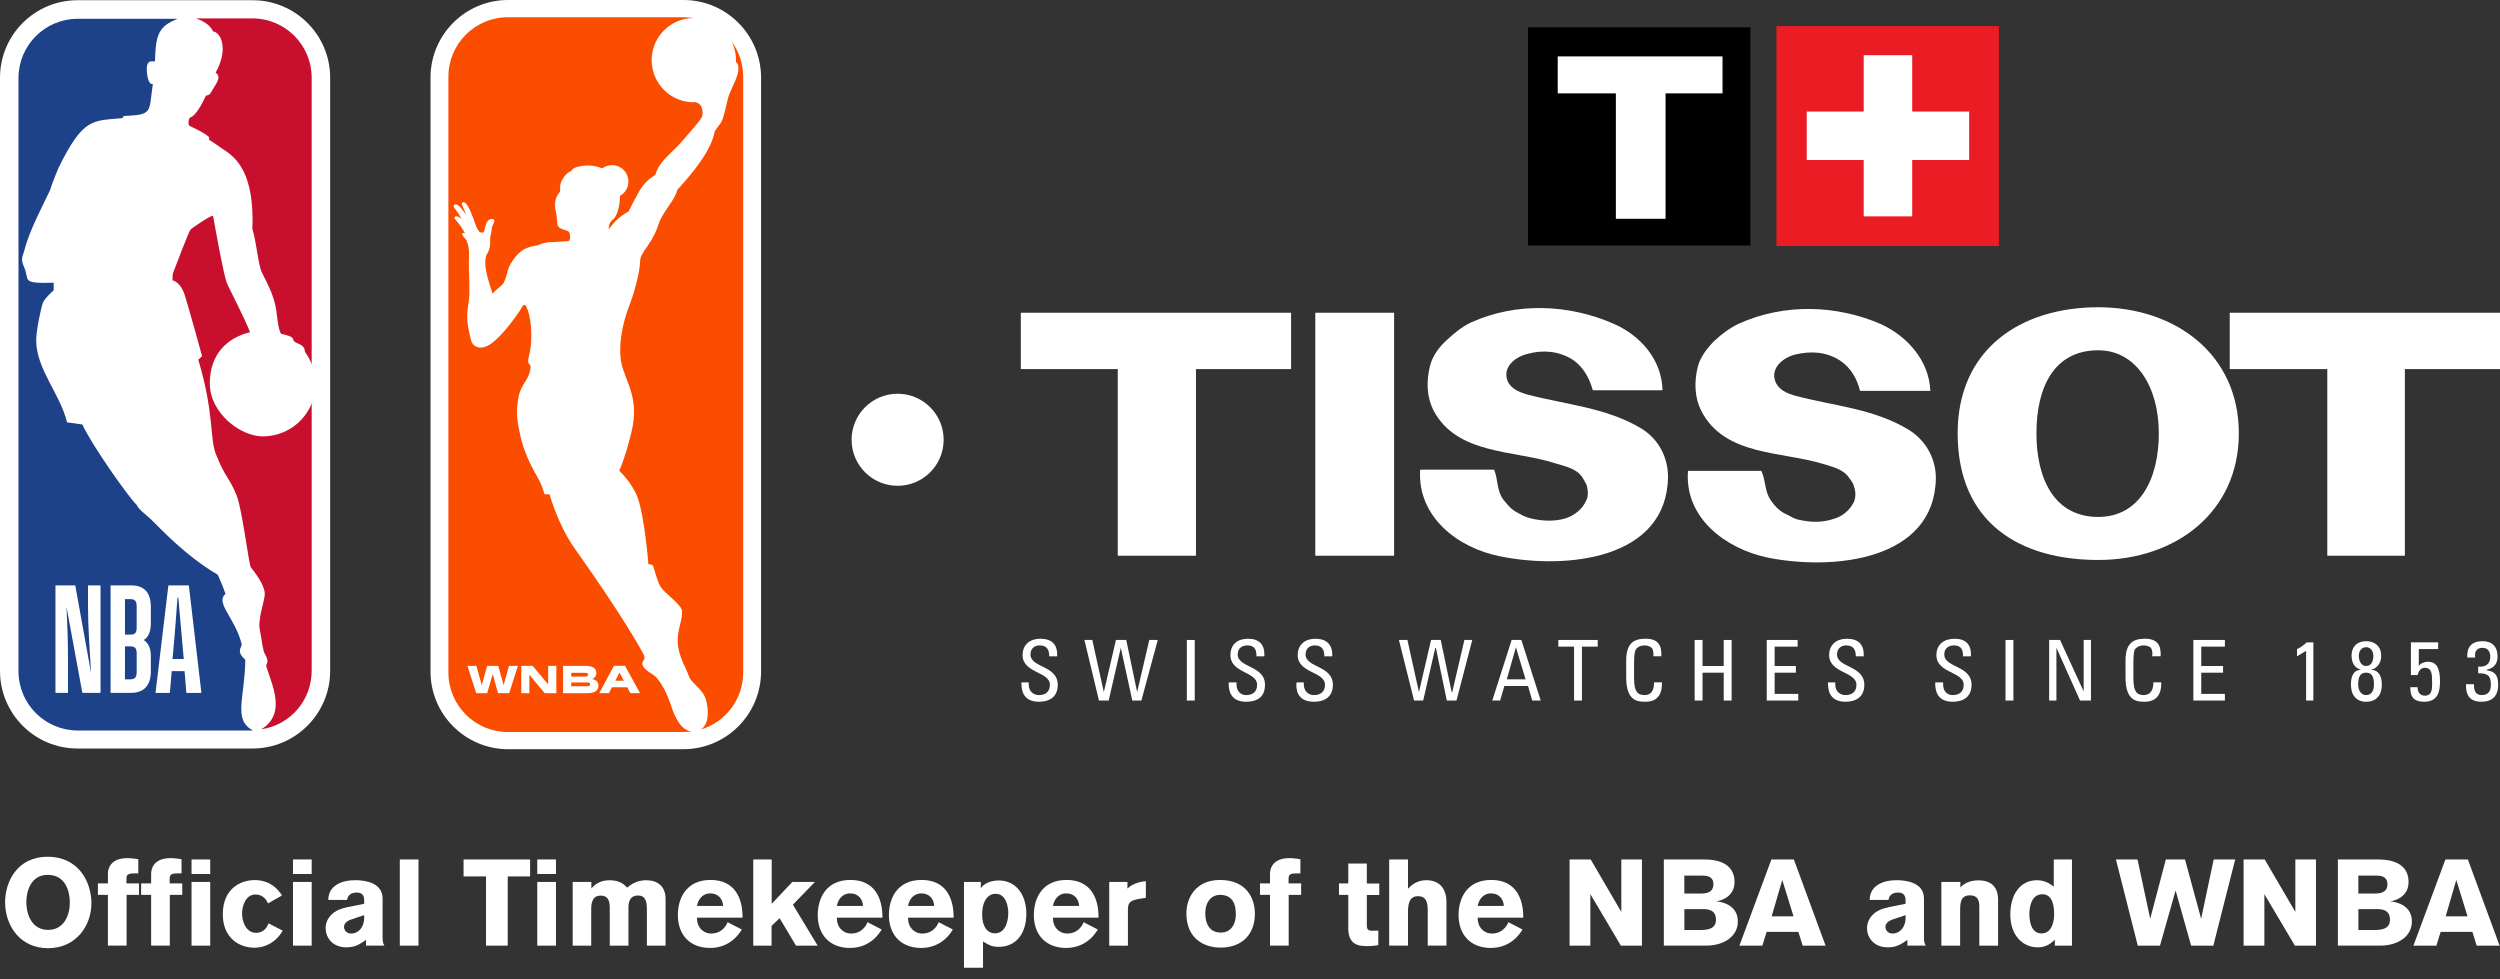 <?xml version="1.0" encoding="UTF-8"?><svg id="Layer_2" xmlns="http://www.w3.org/2000/svg" viewBox="0 0 866.93 339.61"><rect x="0" y="0" width="866.93" height="339.61" fill="#333333" stroke="none"/><defs><style>.cls-1,.cls-2,.cls-3,.cls-4{fill-rule:evenodd;}.cls-1,.cls-5{fill:#fff;}.cls-2{fill:#fa4d00;}.cls-6{fill:#c8102e;}.cls-4{fill:#ec1c24;}.cls-7{fill:#1d428a;}</style></defs><g id="Layer_1-2"><path class="cls-1" d="M237.01,0h-60.83c-14.85.01-26.88,12.05-26.89,26.89v205.99c0,14.86,12.04,26.9,26.89,26.93h60.79c14.87-.02,26.92-12.06,26.95-26.93V26.89c-.03-14.85-12.06-26.88-26.91-26.89"/><path class="cls-2" d="M239.67,253.67c-.85.1-1.71.17-2.58.17h-60.97c-11.39,0-20.63-9.24-20.63-20.63h0V26.61c0-11.39,9.24-20.63,20.63-20.63h60.97c1.14,0,2.26.1,3.35.27-7.03.07-13.02,5.15-14.24,12.07-1.4,7.96,3.92,15.54,11.88,16.93,1.09.19,2.19.26,3.29.2.55.23,1.06.52,1.42.89.7.7,1.13,2.98.65,4.14-.48,1.17-3.43,4.49-6.71,8.27-3.32,3.83-4.54,4.22-7.53,7.98-1.43,1.81-1.94,3.92-1.94,3.92,0,0-2.89,1.6-4.78,4.4-1.87,2.8-4.46,8.23-4.46,8.23,0,0-2.23,1.29-3.35,2.27-1.17,1.04-1.88,1.71-3.58,3.97-.02-1.87.66-2.79,1.78-3.71.86-.7,2.18-4.06,2.1-7.88,2.75-1.51,3.75-4.97,2.24-7.72-1.51-2.75-4.97-3.75-7.72-2.24-.22.12-.44.26-.64.41-2.61-1.06-5.49-1.27-8.23-.61-1.11.25-2.21.72-2.46,1.51-.63.23-1.75.7-2.96,2.62-1.43,2.3-.78,3.68-1.02,4.52-.2.64-2.52,2.14-1.41,7.11.46,2.02.36,3.51.53,4.23.2.85.57,1.22,1.41,1.59.54.22,1.01.36,1.57.55.79.24,1.17.48,1.32,1.19.11.58.12,1.17.05,1.75-.05.32-.25.6-.53.76l-5.51.36c-3.32-.03-4.96,1.08-4.96,1.08,0,0-3.23.29-5.41,1.71-2.13,1.39-4.9,4.96-5.41,8.09-.39,1.23-.61,2.18-1.26,3.39-.41.76-2.33,1.95-3.78,3.56-1.01-3.19-2.38-7.23-2.48-10.02v-.73c-.07-.89.07-1.78.39-2.61.91-1.34,1.37-2.93,1.27-4.58-.05-1.16.1-2.32.43-3.43.22-.85-.01-1.44.42-2.22.24-.55.63-1.09.59-1.7-.16-.69-1.04-.68-1.55-.43-1.02.48-1.36,1.67-1.62,2.67-.23.74-.17,1.55-.59,1.78-.41.23-1.11.22-1.49-.27-.48-.56-.7-1.08-1.04-1.8-.34-.72-1.58-4.89-2.92-7.07-.35-.48-.68-1.07-1.28-1.24-.4-.15-.98.25-.77.7.52,1.26,1.11,2.51,1.53,3.82-.47-.85-1.09-1.62-1.69-2.37-.43-.57-.99-1.04-1.63-1.36-.37-.18-.92-.02-1.05.4-.1.33.18.6.33.86.93,1.17,1.74,2.43,2.41,3.77-.42-.44-.95-.76-1.53-.94-.31-.07-.72,0-.88.31-.08.29.12.57.27.8.7.85,1.48,1.65,2.05,2.61.45.7.87,1.43,1.33,2.14-.36-.24-1.07-.18-1.04.39.36,1,1.47,1.54,1.73,2.6.84,2.25.7,4.56.61,7.31-.08,2.76.5,10.1-.05,13.43-.86,5.21-.68,7.28.74,13.14.83,3.41,4.3,3.37,6.88,1.54,4.31-3.06,8.7-9.58,9.72-10.96.8-1.09,1.36-2.84,2.2-2.61,1.52,1.62,2.81,8.91,1.84,15.32-.21,1.39-.89,3.73-.76,4.48.13.77.85,1.11.85,1.32-.12,4.76-3.23,5.88-4.2,10.89-.99,5.17-.46,8.53.67,13.55,1.13,5.02,3.49,10.03,5.65,13.71,2.14,3.67,2.64,6.38,2.64,6.38l1.8.06s2.92,10.57,8.71,18.74c16.72,23.6,22.5,34.12,23.79,36.51,1.15,2.1-.33,2.22-.33,3.35,0,1.13.85,2.12,3.67,3.91,2.83,1.78,5.32,7.66,6.37,10.93.95,2.91,3,8.21,6.88,8.76M253.69,14.37c1.09,2.18,1.64,4.65,1.52,7.21.86.39,1.11,1.96.56,4.16-.68,2.66-2.81,6.09-3.37,8.49-.57,2.4-1.17,5.42-1.91,7.3s-2.44,3.17-2.72,4.38c-.27,1.19-.87,4.33-4.8,10.01-3.43,4.98-8.05,9.84-8.05,9.84,0,0-.47,1.84-1.8,3.84-2.51,3.76-4.09,5.95-4.76,8.2-.67,2.25-1.99,4.87-3.75,7.42-1.65,2.4-2.63,3.67-2.65,5.49-.06,3.94-2.33,11.66-3.52,14.68-3.06,7.77-4.09,15.57-2.88,20.84,1.47,6.42,6.27,11.84,3.44,23.49-2.35,9.67-4.27,13.49-4.27,13.49,0,0,4.49,4.26,6.32,9.17,2.51,6.78,3.8,23.3,3.8,23.3,0,0,.77,0,1.35.23.59.25,1.4,5.21,2.87,7.56,1.46,2.33,7.14,6.07,7.43,8.34.27,2.22-1.19,5.93-1.41,8.78-.08.76-.1,1.53-.07,2.3.28,4.92,3.11,9.15,3.82,11.45.79,2.65,4.87,4.43,5.97,8.33.94,3.32,1.21,8.4-1.79,10.32,8.72-2.62,14.68-10.65,14.69-19.75V26.61c0-4.59-1.5-8.82-4.03-12.25"/><path class="cls-1" d="M213.38,236.05h2.95l-1.5-2.83-1.45,2.83ZM217.53,238.32h-5.32l-1.06,2.05h-3.35l5.1-9.48h3.84l5.21,9.48h-3.36l-1.08-2.05ZM198.07,236.65v1.32h5.53c.77,0,1.04-.28,1.04-.7,0-.38-.27-.62-1.04-.62h-5.53ZM203.94,233.98c0-.46-.33-.68-1.14-.68h-4.72v1.32h4.72c.81,0,1.14-.24,1.14-.65ZM207.53,237.75c0,1.89-1.56,2.63-3.94,2.63h-8.33v-9.48h7.53c2.57,0,4.01.7,4.01,2.5.04.9-.51,1.71-1.36,2.01-.04.01-.05.04-.05.07,0,.04.03.05.05.05,1.19.16,2.08.91,2.08,2.23ZM190.09,237.32v-6.41h2.83v9.48h-4.01l-5.34-6.41v6.41h-2.81v-9.48h3.97l5.36,6.41ZM170.87,233.71l-1.94,6.68h-3.79l-3.04-9.48h3.1l1.86,6.68,1.86-6.68h3.86l1.87,6.68,1.85-6.68h3.1l-3.03,9.48h-3.86l-1.85-6.68h0Z"/><path class="cls-5" d="M47.34,175.01L87.64.08H26.85C12.02.08,0,12.16,0,26.93v205.73c0,14.83,12.02,26.9,26.85,26.9h60.74c14.83,0,26.9-12.08,26.9-26.9V26.93C114.49,12.1,102.41.08,87.64.08"/><path class="cls-6" d="M72.53,47.65v.86c1.89,1.09,2.86,1.95,4.69,3.15,4.98,3.09,11.05,8.64,10.3,27.76,1.37,4.18,2,12.36,3.26,15,2.58,5.09,4.29,8.47,5.04,13.28,0,0,.74,7.5,1.72,8.07,5.09,1.14,3.66,1.66,4.41,2.52.8,1.03,3.78.97,3.78,3.72,1.03,1.37,1.77,2.8,2.35,4.29V26.93c0-11.33-9.22-20.55-20.49-20.55h-19.63c3.15,1.14,4.92,2.46,5.95,4.52,2.52.23,5.55,5.9.86,14.31,2.06,1.37.46,3.43-1.03,5.84-.46.74-.92,2.12-2.29,2.06-1.77,3.78-3.95,7.38-5.55,7.61-.52.63-.86,2.23-.11,2.98,2.4,1.09,5.32,2.52,6.75,3.89"/><path class="cls-6" d="M108.13,139.81c-2.69,6.75-9.27,11.51-17.06,11.51s-18.32-8.19-18.32-18.32,5.95-15.86,13.97-17.8c-2.12-5.27-6.58-13.85-7.9-16.66-1.26-2.8-4.29-20.21-4.92-23.64-.17-.74-7.9,4.52-7.9,4.81-.46.46-5.84,14.43-6.07,15.17-.11.46-.11,2.35-.11,2.35,0,0,2.63.34,4.18,4.92,1.49,4.58,6.07,21.35,6.07,21.35,0,0-1.26,1.26-1.32,1.2,5.78,19.35,3.78,27.71,6.35,33.37,3.26,8.01,4.12,6.93,6.93,13.68,2,4.92,4.24,24.16,4.98,25.02,3.15,3.95,4.81,7.04,4.81,9.27s-2.63,8.87-1.66,12.77c.57,2.29.92,7.38,1.95,8.36,0,0,.97,1.89.52,2.75-.11.29-.4.74-.29,1.09,1.72,6.07,7.27,16.43-1.72,21.87h.17c9.85-1.55,17.29-9.96,17.29-20.32v-92.85l.06.11Z"/><path class="cls-7" d="M85.01,228.71c-3.32-2.92-1.09-4.18-1.2-5.32-2.18-8.99-9.33-14.43-5.61-17.4-.92-2.98-2.75-6.7-2.69-6.7-11.11-6.41-20.61-16.77-22.21-18.26-1.95-2.12-5.27-4.24-5.9-5.95-2.69-2.46-15.8-21.07-18.83-27.88l-5.32-.74c-2.4-9.9-10.48-18.2-10.7-28.11-.06-3.72,1.72-11.79,2.35-13.39.63-1.6,3.72-4.29,3.72-4.29v-2.63c-11.62.34-8.24-.86-10.25-5.38-1.43-3.15-.4-3.84.11-5.95,1.55-6.41,6.75-16.26,8.87-20.72.63-2.29,2.92-7.73,2.92-7.73,8.64-17.63,11.91-16.31,22.15-17.29l.52-.74c10.3-.46,8.59-1.2,10.07-11.16-1.49.63-1.95-3.09-1.95-3.09-.8-5.67,1.55-4.58,2.69-4.69.23-9.27,1.2-12.19,7.9-14.77H26.96C15.63,6.49,6.41,15.71,6.41,27.04v205.73c0,11.33,9.22,20.55,20.55,20.55h60.74c-6.93-3.78-2.86-10.93-2.63-24.5l-.06-.11Z"/><path class="cls-5" d="M38.35,240.27v-37.27h7.21c4.18,0,6.75,2.23,6.75,7.44v5.55c0,3.38-1.03,5.09-2.46,5.95,1.43.97,2.46,2.63,2.46,5.5v5.44c0,5.09-2.75,7.38-6.75,7.38h-7.21ZM43.33,224.13v11.45h1.89c1.72,0,2.18-.92,2.18-2.63v-6.3c0-1.83-.57-2.52-2.23-2.52h-1.83ZM43.33,207.76v12.31h1.83c1.77,0,2.23-.63,2.23-2.63v-7.16c0-1.72-.52-2.52-2.18-2.52,0,0-1.89,0-1.89,0ZM64,232.72h-4.46l-.63,7.56h-4.98l4.46-37.27h7.1l4.35,37.27h-5.21s-.63-7.56-.63-7.56ZM61.77,207.24h-.23c-.29,4.46-.92,12.36-1.14,14.88l-.57,6.41h3.89l-.57-6.41c-.23-2.58-.92-10.3-1.32-14.88M23.58,240.27h-4.35v-37.27h6.87l5.5,30.51c-.46-7.33-1.09-16.14-1.09-23.64v-6.87h4.35v37.27h-6.3l-5.5-29.82c.34,6.87.52,12.36.52,18.09,0,0,0,11.73,0,11.73Z"/><path class="cls-1" d="M356.72,236.63v.63c0,2.73,1.89,3.78,3.57,3.78,2.1,0,3.78-1.05,3.78-3.57,0-4.62-9.46-3.99-9.46-10.3,0-3.78,2.73-5.67,6.09-5.67,3.99,0,6.09,1.89,5.88,6.09h-2.73c0-2.31-.84-3.78-3.36-3.78-1.47,0-3.15.84-3.15,3.15,0,4.62,9.46,3.78,9.46,10.51,0,4.41-3.15,5.88-6.51,5.88-6.09,0-6.09-4.83-6.09-6.72h2.52Z"/><polygon class="cls-1" points="376.05 221.92 378.78 221.92 382.78 239.99 382.78 239.99 386.98 221.92 390.55 221.92 394.33 239.99 394.33 239.99 398.54 221.92 401.48 221.92 395.8 242.93 392.65 242.93 388.66 224.65 388.66 224.65 384.46 242.93 381.09 242.93 376.05 221.92 376.05 221.92"/><polygon class="cls-1" points="414.3 242.93 411.56 242.93 411.56 221.92 414.3 221.92 414.3 242.93 414.3 242.93"/><path class="cls-1" d="M428.79,236.63v.63c0,2.73,1.68,3.78,3.36,3.78,2.1,0,3.78-1.05,3.78-3.57,0-4.62-9.25-3.99-9.25-10.3,0-3.78,2.52-5.67,6.09-5.67,3.78,0,5.88,1.89,5.67,6.09h-2.73c0-2.31-.63-3.78-3.15-3.78-1.68,0-3.36.84-3.36,3.15,0,4.62,9.46,3.78,9.46,10.51,0,4.41-2.94,5.88-6.51,5.88-6.09,0-6.09-4.83-6.09-6.72h2.73Z"/><path class="cls-1" d="M452.12,236.63v.63c0,2.73,1.89,3.78,3.57,3.78,2.1,0,3.78-1.05,3.78-3.57,0-4.62-9.46-3.99-9.46-10.3,0-3.78,2.73-5.67,6.09-5.67,3.78,0,6.09,1.89,5.88,6.09h-2.73c0-2.31-.84-3.78-3.36-3.78-1.47,0-3.15.84-3.15,3.15,0,4.62,9.46,3.78,9.46,10.51,0,4.41-3.15,5.88-6.51,5.88-6.3,0-6.3-4.83-6.09-6.72h2.52Z"/><polygon class="cls-1" points="485.11 221.92 488.05 221.92 492.05 239.99 492.05 239.99 496.25 221.92 499.61 221.92 503.39 239.99 503.6 239.99 507.81 221.92 510.54 221.92 505.07 242.93 501.71 242.93 497.93 224.65 497.72 224.65 493.52 242.93 490.36 242.93 485.11 221.92 485.11 221.92"/><path class="cls-1" d="M529.03,235.58h-6.51l3.15-11.14h0l3.36,11.14h0ZM517.47,242.93h2.73l1.47-5.04h8.2l1.47,5.04h2.94l-6.72-21.01h-3.36l-6.72,21.01h0Z"/><polygon class="cls-1" points="554.04 221.92 554.04 224.23 548.57 224.23 548.57 242.93 545.84 242.93 545.84 224.23 540.38 224.23 540.38 221.92 554.04 221.92 554.04 221.92"/><path class="cls-1" d="M573.37,227.59c0-1.05,0-2.31-.63-2.94-.63-.63-1.89-.84-2.31-.84-2.31,0-3.15,1.26-3.15,1.47-.21.42-.63.84-.63,4.41v5.67c0,5.04,1.68,5.67,3.78,5.67.84,0,3.15-.21,3.15-4.41h2.73c.21,6.72-4.41,6.72-5.88,6.72-2.52,0-6.51-.21-6.51-8.41v-5.88c0-5.88,2.52-7.56,6.72-7.56s5.67,2.1,5.46,6.09h-2.73Z"/><polygon class="cls-1" points="587.66 242.93 587.66 221.92 590.39 221.92 590.39 230.95 597.74 230.95 597.74 221.92 600.48 221.92 600.48 242.93 597.74 242.93 597.74 233.27 590.39 233.27 590.39 242.93 587.66 242.93 587.66 242.93"/><polygon class="cls-1" points="612.66 242.93 612.66 221.92 623.38 221.92 623.38 224.23 615.4 224.23 615.4 230.95 622.75 230.95 622.75 233.27 615.4 233.27 615.4 240.62 623.59 240.62 623.59 242.93 612.66 242.93 612.66 242.93"/><path class="cls-1" d="M636.41,236.63v.63c0,2.73,1.89,3.78,3.57,3.78,2.1,0,3.78-1.05,3.78-3.57,0-4.62-9.46-3.99-9.46-10.3,0-3.78,2.73-5.67,6.09-5.67,3.99,0,6.09,1.89,5.88,6.09h-2.73c0-2.31-.84-3.78-3.36-3.78-1.47,0-3.15.84-3.15,3.15,0,4.62,9.46,3.78,9.46,10.51,0,4.41-3.15,5.88-6.51,5.88-6.09,0-6.09-4.83-6.09-6.72h2.52Z"/><path class="cls-1" d="M673.81,236.63v.63c0,2.73,1.68,3.78,3.36,3.78,2.1,0,3.78-1.05,3.78-3.57,0-4.62-9.46-3.99-9.46-10.3,0-3.78,2.73-5.67,6.3-5.67,3.78,0,5.88,1.89,5.67,6.09h-2.73c0-2.31-.63-3.78-3.15-3.78-1.68,0-3.36.84-3.36,3.15,0,4.62,9.46,3.78,9.46,10.51,0,4.41-3.15,5.88-6.51,5.88-6.09,0-6.09-4.83-6.09-6.72h2.73Z"/><polygon class="cls-1" points="698.19 242.93 695.46 242.93 695.46 221.92 698.19 221.92 698.19 242.93 698.19 242.93"/><polygon class="cls-1" points="725.09 221.92 725.09 242.93 721.3 242.93 713.11 224.65 713.11 224.65 713.11 242.93 710.59 242.93 710.59 221.92 714.37 221.92 722.56 239.78 722.56 239.78 722.56 221.92 725.09 221.92 725.09 221.92"/><path class="cls-1" d="M746.31,227.59c.21-1.05,0-2.31-.42-2.94-.63-.63-1.89-.84-2.52-.84-2.1,0-2.94,1.26-3.15,1.47,0,.42-.42.84-.42,4.41v5.67c0,5.04,1.68,5.67,3.57,5.67.84,0,3.36-.21,3.36-4.41h2.73c.21,6.72-4.62,6.72-5.88,6.72-2.52,0-6.51-.21-6.51-8.41v-5.88c0-5.88,2.52-7.56,6.72-7.56s5.67,2.1,5.46,6.09h-2.94Z"/><polygon class="cls-1" points="760.6 242.93 760.6 221.92 771.53 221.92 771.53 224.23 763.33 224.23 763.33 230.95 770.9 230.95 770.9 233.27 763.33 233.27 763.33 240.62 771.53 240.62 771.53 242.93 760.6 242.93 760.6 242.93"/><path class="cls-1" d="M802.21,242.93h-2.52v-17.23l-3.15,1.89v-2.52c.84-.21,2.73-1.68,3.36-2.31h2.31v20.17h0Z"/><path class="cls-1" d="M820.49,241.04c-1.89,0-2.73-1.89-2.73-3.57,0-1.89.21-4.2,2.73-4.2s2.73,2.31,2.73,4.2c0,1.68-.63,3.57-2.73,3.57h0ZM820.49,230.95c-1.89,0-2.52-2.1-2.52-3.57s.84-2.94,2.52-2.94,2.52,1.47,2.52,2.94-.42,3.57-2.52,3.57h0ZM822.17,232.22c2.31-.42,3.57-2.52,3.57-4.83,0-3.15-2.1-5.04-5.25-5.04s-5.04,1.89-5.04,5.04c0,2.31,1.05,4.41,3.36,4.83h0c-2.94.21-3.57,2.52-3.57,5.25,0,3.57,1.89,5.88,5.25,5.88,3.57,0,5.46-2.31,5.46-5.88,0-2.73-.84-5.04-3.78-5.25h0Z"/><path class="cls-1" d="M845.49,222.76v2.31h-6.72v5.88h0c.42-.84,1.89-1.47,3.15-1.47,2.94,0,4.2,2.1,4.2,6.72,0,3.15-.42,7.14-5.46,7.14-4.2,0-4.83-2.31-4.83-5.04h2.52c0,1.47.63,2.94,2.52,2.94,2.52,0,2.52-2.31,2.52-4.41,0-2.94,0-5.25-2.52-5.25-1.47,0-2.1,1.05-2.52,2.52h-2.31v-11.35h9.46Z"/><path class="cls-1" d="M859.36,231.16c2.52.21,4.2-.84,4.2-3.36,0-1.89-.84-3.15-2.73-3.15-2.31,0-2.73,1.68-2.52,3.36h-2.73c-.21-3.57,1.47-5.67,5.25-5.67,3.36,0,5.25,1.89,5.25,5.25,0,3.78-2.73,4.41-3.78,4.62v.21c3.15.42,3.99,2.1,3.99,5.04,0,3.99-2.1,5.88-5.88,5.88-5.67,0-5.25-4.83-5.25-6.09h2.73c0,2.1.42,3.78,2.73,3.78s3.15-1.47,3.15-3.57c0-3.36-1.26-3.99-4.41-3.99v-2.31h0Z"/><polygon class="cls-3" points="606.99 85.12 606.99 9.47 529.87 9.47 529.87 85.12 606.99 85.12 606.99 85.12"/><polygon class="cls-1" points="597.32 19.56 540.17 19.56 540.17 32.38 560.34 32.38 560.34 75.87 577.57 75.87 577.57 32.38 597.32 32.38 597.32 19.56 597.32 19.56"/><polygon class="cls-1" points="447.71 108.45 353.99 108.45 353.99 127.99 387.61 127.99 387.61 192.71 414.72 192.71 414.72 127.99 447.71 127.99 447.71 108.45 447.71 108.45"/><polygon class="cls-1" points="483.43 192.71 483.43 108.45 456.11 108.45 456.11 192.71 483.43 192.71 483.43 192.71"/><polygon class="cls-1" points="866.93 108.45 773.21 108.45 773.21 127.99 807.04 127.99 807.04 192.71 833.94 192.71 833.94 127.99 866.93 127.99 866.93 108.45 866.93 108.45"/><path class="cls-1" d="M678.86,150.26c0-29.21,21.85-43.71,48.75-43.71s48.75,16.39,48.75,43.71-21.85,43.92-48.75,43.92-48.75-12.61-48.75-43.92h0ZM727.61,179.26c14.29,0,21.01-13.03,21.01-29s-7.77-28.79-21.01-28.79c-15.34,0-21.43,12.82-21.43,28.79s6.3,29,21.43,29h0Z"/><path class="cls-1" d="M669.4,135.55h-24.38c-1.05-4.2-3.15-7.99-6.93-10.51-4.83-3.15-10.3-3.36-15.55-2.1-4.2,1.05-8.62,4.62-6.93,9.25,1.05,2.94,3.99,4.2,6.93,5.04,13.45,3.57,27.11,4.41,39.3,11.77,6.09,3.78,9.46,10.09,9.46,16.81-.42,28.58-35.51,32.15-58.42,27.53-14.71-3.15-28.79-13.87-27.53-30.05h25.43c1.68,3.57,1.05,7.14,3.36,10.3,1.26,1.89,2.73,3.36,4.62,4.41,1.47.63,2.94,1.68,4.41,2.1,4.41,1.05,8.62,1.26,12.82-.21,2.94-.84,5.46-2.94,6.93-5.88.63-1.68.63-3.57,0-5.25-.21-1.05-.84-1.89-1.47-2.73-1.89-3.15-5.46-3.99-8.83-5.04-14.92-4.62-34.46-2.73-42.66-18.49-2.31-4.62-2.52-9.88-1.26-15.13.84-3.57,3.36-6.72,5.88-9.25,2.52-2.31,5.25-4.41,8.41-5.88,15.76-7.14,34.04-6.51,49.38.21,9.04,4.2,16.6,12.61,17.02,23.11h0Z"/><path class="cls-1" d="M576.52,135.34h-24.17c-1.26-4.41-3.36-8.2-7.14-10.72-4.83-2.94-10.3-3.36-15.55-1.89-4.2,1.05-8.62,4.41-6.93,9.25,1.05,2.73,3.99,3.99,6.93,4.83,13.45,3.57,27.11,4.41,39.51,11.77,6.09,3.78,9.25,10.09,9.25,16.81-.42,28.79-35.51,32.15-58.21,27.53-14.92-2.94-28.79-13.87-27.74-30.05h25.64c1.47,3.57.84,7.14,3.15,10.3,1.47,1.89,2.94,3.57,4.62,4.41,1.47.84,2.94,1.68,4.62,2.1,4.2,1.05,8.62,1.26,12.61,0,2.94-1.05,5.67-3.15,6.93-6.09.84-1.47.63-3.57.21-5.25-.42-1.05-1.05-1.89-1.47-2.73-2.1-3.15-5.67-3.78-9.04-4.83-14.71-4.83-34.46-2.94-42.66-18.49-2.31-4.62-2.52-9.88-1.26-15.13.84-3.78,3.36-6.93,5.88-9.25,2.52-2.31,5.25-4.62,8.41-6.09,15.76-7.14,34.04-6.3,49.38.42,9.25,3.99,16.81,12.4,17.02,23.12h0Z"/><polygon class="cls-4" points="693.15 85.33 693.15 9.05 616.03 9.05 616.03 85.33 693.15 85.33 693.15 85.33"/><polygon class="cls-1" points="682.85 38.68 663.1 38.68 663.1 19.14 646.28 19.14 646.28 38.68 626.53 38.68 626.53 55.49 646.28 55.49 646.28 75.03 663.1 75.03 663.1 55.49 682.85 55.49 682.85 38.68 682.85 38.68"/><circle class="cls-5" cx="311.27" cy="152.5" r="15.96"/><path class="cls-5" d="M16.55,297.11c10.88,0,15.15,8.97,15.15,16.08,0,8-5.46,15.62-15.07,15.62s-14.86-7.75-14.86-15.96c0-6.82,3.98-15.75,14.77-15.75ZM16.68,322.46c5.54,0,7.53-5.16,7.53-9.35,0-5.42-2.37-9.74-7.66-9.74-5.67,0-7.41,5.38-7.41,9.4,0,4.78,2.16,9.69,7.53,9.69Z"/><path class="cls-5" d="M43.9,310.31v17.61h-6.48v-17.61h-3.47v-3.98h3.47v-3.17c0-3.81,2.84-5.59,6.65-5.59,1.52,0,3.64.34,3.89.38v4.91h-1.19c-2.71,0-2.92.55-2.92,2.16v1.31h4.36v3.98h-4.32Z"/><path class="cls-5" d="M58.89,310.31v17.61h-6.48v-17.61h-3.47v-3.98h3.47v-3.17c0-3.81,2.84-5.59,6.65-5.59,1.52,0,3.64.34,3.89.38v4.91h-1.19c-2.71,0-2.92.55-2.92,2.16v1.31h4.36v3.98h-4.32ZM66.42,303.07v-5.04h6.48v5.04h-6.48ZM66.42,327.92v-22.09h6.48v22.09h-6.48Z"/><path class="cls-5" d="M98.04,322.71c-2.5,4.36-6.43,5.93-9.82,5.93-5.16,0-10.96-3.3-10.96-11.6,0-8.85,6.1-11.85,11.09-11.85,1.99,0,6.35.42,9.44,5.33l-4.83,2.75c-.59-1.23-1.78-3.09-4.32-3.09-3.47,0-4.7,3.98-4.7,6.65s1.31,6.65,4.91,6.65c2.54,0,3.81-1.91,4.27-3.3l4.91,2.54Z"/><path class="cls-5" d="M101.6,303.07v-5.04h6.48v5.04h-6.48ZM101.6,327.92v-22.09h6.48v22.09h-6.48Z"/><path class="cls-5" d="M126.92,327.92v-1.99c-1.74,1.14-3.39,2.58-6.77,2.58-5.04,0-7.24-3.56-7.24-6.73,0-2.75,1.9-5.21,4.66-6.35,1.52-.64,3.85-1.1,8.72-2.03v-1.23c0-.76-.13-2.67-2.5-2.67-2.75,0-3.26,1.61-3.43,2.58h-6.52c0-4.87,4.49-6.86,9.31-6.86,3.81,0,9.52,1.02,9.52,6.35v12.91c0,1.91.08,2.62.64,3.43h-6.39ZM122.09,318.74c-2.24.72-2.79,1.78-2.79,2.75,0,.76.63,2.24,2.5,2.24,2.54,0,4.49-2.29,4.49-5.42v-.97l-4.19,1.4Z"/><path class="cls-5" d="M138.64,327.92v-29.88h6.48v29.88h-6.48Z"/><path class="cls-5" d="M176.07,303.92v24h-7.53v-24h-7.79v-5.88h23.07v5.88h-7.75Z"/><path class="cls-5" d="M186.31,303.07v-5.04h6.48v5.04h-6.48ZM186.31,327.92v-22.09h6.48v22.09h-6.48Z"/><path class="cls-5" d="M205.07,305.83v2.29c.55-.68,2.41-2.88,6.22-2.88,2.96,0,4.83.97,6.18,2.58,1.23-1.02,3.26-2.58,6.56-2.58,4.06,0,6.77,2.12,6.77,6.48v16.21h-6.48v-12.74c0-2.96-.72-4.66-3.05-4.66s-3.34,1.48-3.34,4.15v13.25h-6.48v-13.21c0-3.09-1.14-4.15-3.17-4.15-2.92,0-3.26,2.71-3.26,4.57v12.78h-6.43v-22.09h6.48Z"/><path class="cls-5" d="M241.69,318.23v.25c0,2.96,2.03,5.25,5.04,5.25s4.91-2.12,5.59-3.94l4.91,2.54c-2.5,4.19-6.43,6.39-11,6.39-6.73,0-11.17-4.28-11.17-11.43,0-5.54,2.71-12.15,11.34-12.15s11.09,6.65,11.09,12.78v.3h-15.79ZM250.75,314.16c-.08-2.46-1.74-4.36-4.4-4.36-3.09,0-4.36,2.58-4.66,4.36h9.06Z"/><path class="cls-5" d="M276.02,327.92l-5.67-9.52-2.79,2.67v6.86h-6.35v-29.88h6.39v15.37l7.15-7.58h7.83l-7.62,7.87,8.59,14.22h-7.54Z"/><path class="cls-5" d="M290.2,318.23v.25c0,2.96,2.03,5.25,5.04,5.25s4.91-2.12,5.59-3.94l4.91,2.54c-2.5,4.19-6.43,6.39-11,6.39-6.73,0-11.17-4.28-11.17-11.43,0-5.54,2.71-12.15,11.34-12.15s11.09,6.65,11.09,12.78v.3h-15.79ZM299.26,314.16c-.08-2.46-1.74-4.36-4.4-4.36-3.09,0-4.36,2.58-4.66,4.36h9.06Z"/><path class="cls-5" d="M314.88,318.23v.25c0,2.96,2.03,5.25,5.04,5.25s4.91-2.12,5.59-3.94l4.91,2.54c-2.5,4.19-6.43,6.39-11,6.39-6.73,0-11.17-4.28-11.17-11.43,0-5.54,2.71-12.15,11.34-12.15s11.09,6.65,11.09,12.78v.3h-15.79ZM323.94,314.16c-.08-2.46-1.74-4.36-4.4-4.36-3.09,0-4.36,2.58-4.66,4.36h9.06Z"/><path class="cls-5" d="M340.12,305.83v2.16c.47-.72,2.29-2.67,6.18-2.67,6.35,0,9.61,5.38,9.61,11.51,0,7.11-3.73,11.51-9.61,11.51-2.33,0-3.51-.68-5.42-1.86v9.1h-6.6v-29.76h5.84ZM345.07,323.65c3.34,0,4.57-3.72,4.57-7.15,0-1.48-.47-6.56-4.4-6.56-2.41,0-4.66,2.12-4.66,7.24,0,3.68,1.48,6.48,4.49,6.48Z"/><path class="cls-5" d="M365.14,318.23v.25c0,2.96,2.03,5.25,5.04,5.25s4.91-2.12,5.59-3.94l4.91,2.54c-2.5,4.19-6.43,6.39-11,6.39-6.73,0-11.17-4.28-11.17-11.43,0-5.54,2.71-12.15,11.34-12.15s11.09,6.65,11.09,12.78v.3h-15.79ZM374.19,314.16c-.08-2.46-1.74-4.36-4.4-4.36-3.09,0-4.36,2.58-4.66,4.36h9.06Z"/><path class="cls-5" d="M390.96,305.83v2.29c.55-.47,1.14-1.06,2.58-1.65,1.78-.72,3.01-.85,3.81-.89v5.76l-2.16.34c-3.43.55-4.06,1.44-4.06,3.81v12.44h-6.48v-22.09h6.31Z"/><path class="cls-5" d="M423.26,328.6c-5.76,0-11.85-3.13-11.85-11.85,0-5.59,3.39-11.6,11.64-11.6,9.27,0,12.11,6.43,12.11,11.72,0,7.15-4.49,11.73-11.89,11.73ZM423.01,310.31c-2.46,0-5.04,1.86-5.04,6.48,0,3.68,1.57,6.6,5.38,6.6,3.6,0,5.21-3,5.21-6.31,0-4.7-1.99-6.77-5.54-6.77Z"/><path class="cls-5" d="M446.88,310.31v17.61h-6.48v-17.61h-3.47v-3.98h3.47v-3.17c0-3.81,2.84-5.59,6.65-5.59,1.52,0,3.64.34,3.89.38v4.91h-1.18c-2.71,0-2.92.55-2.92,2.16v1.31h4.36v3.98h-4.32Z"/><path class="cls-5" d="M473.98,310.35v10.58c0,1.48.68,1.82,1.69,1.82.47,0,2.29-.04,2.29-.04v5.04c-.42.08-1.74.34-4.11.34-3.56,0-6.31-1.1-6.31-6.26v-11.51h-3.22v-3.98h3.22v-6.9h6.43v6.94h4.32v3.98h-4.32Z"/><path class="cls-5" d="M495.1,327.92v-11.94c0-2.29-.13-5.21-3.34-5.21-2.71,0-3.51,2.03-3.51,5.5v11.64h-6.52v-29.88h6.52v10.16c2.41-2.67,5.04-2.96,6.31-2.96,4.57,0,7.03,2.88,7.03,7.58v15.11h-6.48Z"/><path class="cls-5" d="M512.42,318.23v.25c0,2.96,2.03,5.25,5.04,5.25s4.91-2.12,5.59-3.94l4.91,2.54c-2.5,4.19-6.43,6.39-11,6.39-6.73,0-11.17-4.28-11.17-11.43,0-5.54,2.71-12.15,11.34-12.15s11.09,6.65,11.09,12.78v.3h-15.79ZM521.48,314.16c-.08-2.46-1.74-4.36-4.4-4.36-3.09,0-4.36,2.58-4.66,4.36h9.06Z"/><path class="cls-5" d="M562.07,327.92l-10.58-17.86v17.86h-7.2v-29.88h7.32l10.62,18.2v-18.2h7.15v29.88h-7.32Z"/><path class="cls-5" d="M576.98,298.04h13.93c7.87,0,10.58,3.47,10.58,7.83,0,5.04-4.57,6.48-6.39,6.69,2.88.25,7.53,1.74,7.53,6.98s-4.91,8.38-11.01,8.38h-14.65v-29.88ZM589.72,309.85c1.61,0,4.44-.13,4.44-3.22,0-2.88-2.5-3-3.94-3h-6.14v6.22h5.63ZM589.29,322.5c2.41,0,5.76-.13,5.76-3.56,0-3.6-3-3.68-4.53-3.68h-6.43v7.24h5.21Z"/><path class="cls-5" d="M625.11,327.92l-1.48-4.78h-11.01l-1.48,4.78h-7.96l11.09-29.88h7.79l11,29.88h-7.96ZM618.04,305.15l-3.68,12.61h7.58l-3.89-12.61Z"/><path class="cls-5" d="M661.43,327.92v-1.99c-1.74,1.14-3.39,2.58-6.77,2.58-5.04,0-7.24-3.56-7.24-6.73,0-2.75,1.91-5.21,4.66-6.35,1.52-.64,3.85-1.1,8.72-2.03v-1.23c0-.76-.13-2.67-2.5-2.67-2.75,0-3.26,1.61-3.43,2.58h-6.52c0-4.87,4.49-6.86,9.31-6.86,3.81,0,9.52,1.02,9.52,6.35v12.91c0,1.91.08,2.62.63,3.43h-6.39ZM656.61,318.74c-2.24.72-2.79,1.78-2.79,2.75,0,.76.63,2.24,2.5,2.24,2.54,0,4.49-2.29,4.49-5.42v-.97l-4.19,1.4Z"/><path class="cls-5" d="M686.37,327.92v-13.63c0-2.07-.59-3.81-3.22-3.81-3.01,0-3.43,2.12-3.43,5.08v12.36h-6.52v-22.09h6.6v1.95c1.06-1.27,3.13-2.5,6.22-2.5,4.49,0,6.86,2.29,6.86,6.77v15.87h-6.52Z"/><path class="cls-5" d="M712.57,327.92v-2.07c-2.41,2.46-4.7,2.67-5.88,2.67-5.21,0-9.57-4.02-9.57-11.47,0-6.56,3.22-11.81,9.23-11.81,3.09,0,4.99,1.57,5.84,2.24v-9.44h6.31v29.88h-5.93ZM707.92,323.69c4.23,0,4.4-5.59,4.4-6.65,0-2.75-.51-6.94-4.06-6.94s-4.53,3.77-4.53,6.9c0,1.95.42,6.69,4.19,6.69Z"/><path class="cls-5" d="M767.52,327.92h-7.7l-5.38-19.13-5.42,19.13h-7.7l-7.58-29.88h7.49l4.4,20.57,5.42-20.57h6.65l5.59,20.57,4.36-20.57h7.45l-7.58,29.88Z"/><path class="cls-5" d="M795.8,327.92l-10.58-17.86v17.86h-7.2v-29.88h7.32l10.62,18.2v-18.2h7.15v29.88h-7.32Z"/><path class="cls-5" d="M810.71,298.04h13.93c7.87,0,10.58,3.47,10.58,7.83,0,5.04-4.57,6.48-6.39,6.69,2.88.25,7.54,1.74,7.54,6.98s-4.91,8.38-11.01,8.38h-14.65v-29.88ZM823.45,309.85c1.61,0,4.44-.13,4.44-3.22,0-2.88-2.5-3-3.94-3h-6.14v6.22h5.63ZM823.02,322.5c2.41,0,5.76-.13,5.76-3.56,0-3.6-3-3.68-4.53-3.68h-6.43v7.24h5.21Z"/><path class="cls-5" d="M858.84,327.92l-1.48-4.78h-11.01l-1.48,4.78h-7.96l11.09-29.88h7.79l11,29.88h-7.96ZM851.77,305.15l-3.68,12.61h7.58l-3.89-12.61Z"/></g></svg>